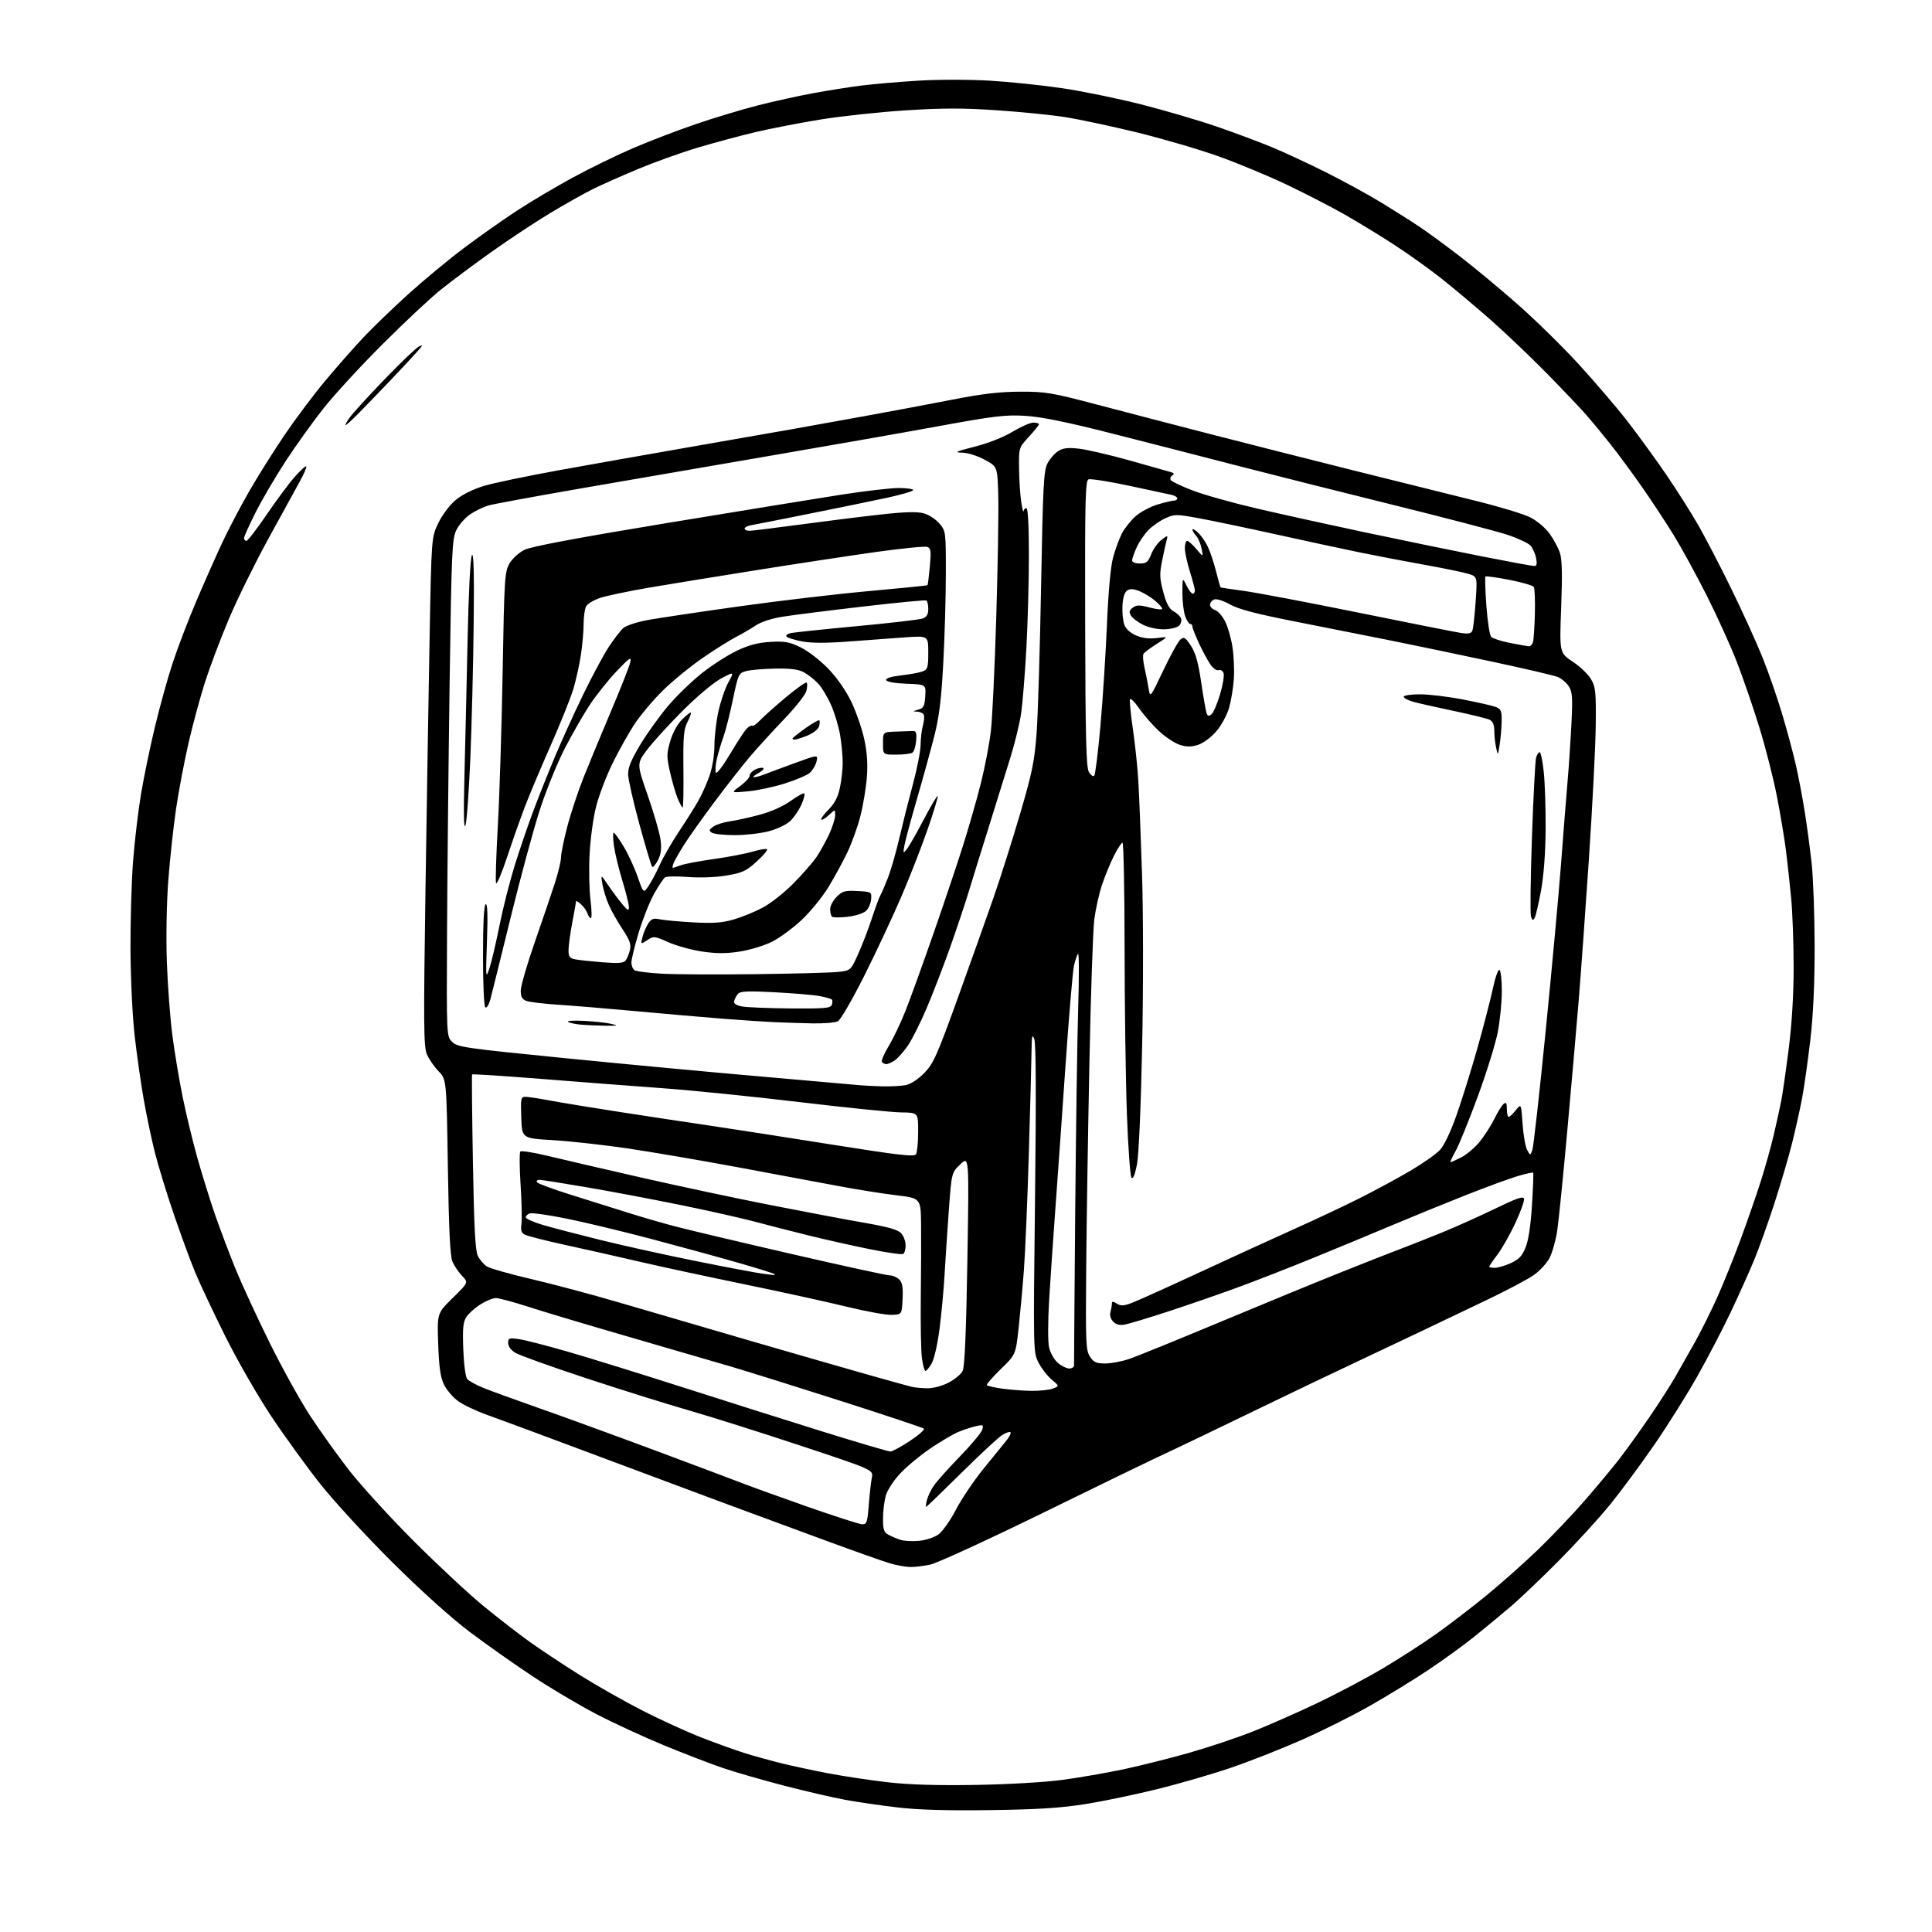 <?xml version="1.0" encoding="UTF-8" standalone="no"?>
<svg 
  version="1.1" 
  xmlns="http://www.w3.org/2000/svg" 
  xmlns:xlink="http://www.w3.org/1999/xlink" 
  xmlns:svg="http://www.w3.org/2000/svg"
  xmlns:rdf="http://www.w3.org/1999/02/22-rdf-syntax-ns#"
  xmlns:cc="http://creativecommons.org/ns#"
  xmlns:dc="http://purl.org/dc/elements/1.1/"
  viewBox="0 0 768 768"
  width="768"
  height="768"
>
<style>svg {background-color: white; }</style>"
<path stroke="none" fill="black" fill-rule="evenodd" d="M393.50,719.55C376.09,719.78 364.86,719.45 356.50,718.45C349.90,717.67 340.68,716.32 336.00,715.46C331.32,714.61 320.52,712.11 312.00,709.91C303.48,707.71 292.45,704.53 287.50,702.85C282.55,701.17 271.98,697.11 264.00,693.82C256.02,690.53 243.95,684.96 237.17,681.44C230.39,677.91 219.01,671.17 211.87,666.45C204.73,661.73 193.46,653.78 186.82,648.79C179.39,643.19 167.57,632.56 156.03,621.10C145.73,610.87 132.85,596.88 127.40,590.00C121.95,583.12 113.15,570.98 107.84,563.00C102.52,555.02 94.31,540.73 89.58,531.24C84.85,521.75 79.43,510.23 77.53,505.65C75.64,501.06 71.79,490.60 69.00,482.41C66.20,474.21 62.84,463.23 61.53,458.00C60.22,452.77 58.23,443.32 57.12,437.00C56.01,430.68 54.40,419.35 53.54,411.84C52.66,404.16 51.93,389.05 51.87,377.34C51.82,365.88 52.29,349.98 52.92,342.00C53.55,334.02 54.97,322.10 56.08,315.50C57.19,308.90 59.66,296.98 61.57,289.00C63.47,281.02 66.66,269.55 68.65,263.50C70.65,257.45 74.86,246.43 78.02,239.00C81.19,231.57 85.80,221.15 88.29,215.84C90.77,210.53 95.60,201.31 99.03,195.34C102.46,189.38 108.77,179.32 113.06,173.00C117.34,166.68 124.59,157.00 129.17,151.51C133.75,146.01 140.65,138.18 144.50,134.10C148.35,130.02 156.45,122.21 162.50,116.74C168.55,111.28 178.45,103.08 184.50,98.54C190.55,93.99 200.00,87.33 205.50,83.74C211.00,80.14 221.01,74.21 227.75,70.55C234.48,66.89 245.26,61.64 251.69,58.88C258.12,56.12 269.26,51.85 276.44,49.39C283.62,46.93 294.67,43.59 301.00,41.96C307.32,40.34 317.39,38.12 323.37,37.02C329.35,35.92 338.01,34.56 342.61,33.99C347.22,33.41 357.25,32.55 364.91,32.07C372.67,31.59 385.20,31.58 393.18,32.05C401.07,32.51 414.04,33.85 422.01,35.03C429.98,36.20 444.15,39.10 453.50,41.47C462.85,43.84 476.35,47.80 483.50,50.26C490.65,52.72 500.55,56.41 505.50,58.46C510.45,60.51 520.12,65.01 527.00,68.45C533.88,71.89 543.76,77.29 548.97,80.46C554.18,83.63 561.15,88.05 564.47,90.28C567.79,92.51 575.00,97.80 580.50,102.04C586.00,106.28 596.18,114.73 603.11,120.82C610.05,126.91 621.02,137.65 627.48,144.70C633.94,151.74 642.71,162.00 646.97,167.50C651.23,173.00 658.10,182.45 662.24,188.50C666.38,194.55 672.09,203.55 674.94,208.50C677.79,213.45 683.76,224.93 688.19,234.00C692.63,243.07 698.20,255.32 700.57,261.21C702.94,267.10 706.47,277.22 708.40,283.71C710.34,290.19 712.79,299.32 713.86,304.00C714.93,308.68 716.51,317.00 717.38,322.50C718.26,328.00 719.49,337.23 720.14,343.00C720.78,348.77 721.32,363.62 721.34,376.00C721.36,391.18 720.80,403.36 719.63,413.44C718.67,421.66 717.21,432.01 716.38,436.44C715.55,440.87 713.74,449.00 712.36,454.50C710.98,460.00 707.81,470.80 705.31,478.50C702.80,486.20 699.23,496.19 697.38,500.70C695.52,505.20 691.36,514.47 688.14,521.29C684.92,528.11 678.86,539.75 674.68,547.15C670.50,554.56 662.74,566.90 657.45,574.56C652.15,582.23 644.37,592.75 640.16,597.95C635.95,603.15 626.88,613.10 620.00,620.05C613.12,627.01 604.35,635.38 600.50,638.65C596.65,641.93 590.12,647.32 586.00,650.64C581.88,653.95 573.77,659.83 568.00,663.69C562.23,667.55 551.81,673.95 544.86,677.91C537.91,681.88 525.67,688.01 517.66,691.54C509.66,695.08 497.13,700.03 489.81,702.54C482.49,705.06 469.30,708.91 460.50,711.09C451.70,713.28 438.65,716.00 431.50,717.14C421.56,718.72 412.61,719.29 393.50,719.55zM388.00,709.53C400.97,709.31 415.58,708.45 422.50,707.51C429.10,706.61 439.77,704.76 446.22,703.41C452.67,702.05 464.37,699.12 472.22,696.91C480.07,694.69 491.68,690.82 498.00,688.31C504.32,685.80 515.91,680.69 523.74,676.95C531.57,673.21 543.27,667.02 549.74,663.18C556.21,659.34 565.73,653.20 570.91,649.53C576.08,645.86 585.08,638.95 590.91,634.19C596.73,629.42 605.94,621.24 611.38,616.01C616.81,610.78 625.16,602.00 629.94,596.50C634.73,591.00 640.90,583.58 643.68,580.00C646.45,576.42 651.78,569.02 655.53,563.54C659.28,558.06 663.91,550.86 665.82,547.54C667.73,544.22 671.27,537.97 673.69,533.65C676.12,529.33 680.11,521.32 682.57,515.85C685.03,510.38 689.23,499.96 691.91,492.70C694.59,485.44 698.20,475.05 699.93,469.60C701.67,464.16 703.99,455.83 705.10,451.10C706.21,446.37 707.56,440.25 708.09,437.50C708.62,434.75 709.94,425.52 711.03,417.00C712.31,406.91 713.00,395.52 713.00,384.36C713.00,374.93 712.55,362.55 712.00,356.86C711.45,351.16 710.52,342.68 709.94,338.00C709.35,333.32 707.73,323.65 706.34,316.50C704.94,309.35 701.79,296.98 699.32,289.00C696.86,281.02 692.83,269.32 690.37,263.00C687.91,256.68 682.55,244.87 678.47,236.77C674.38,228.67 668.48,217.87 665.35,212.77C662.21,207.67 656.51,199.00 652.66,193.50C648.82,188.00 643.18,180.35 640.12,176.50C637.07,172.65 632.80,167.47 630.64,165.00C628.48,162.53 621.49,155.17 615.11,148.65C608.72,142.14 598.55,132.44 592.50,127.11C586.45,121.78 577.45,114.23 572.50,110.34C567.55,106.44 559.00,100.37 553.50,96.83C548.00,93.29 539.38,88.05 534.34,85.17C529.30,82.30 519.17,77.08 511.84,73.57C504.50,70.05 492.13,64.91 484.34,62.13C476.55,59.35 461.93,55.07 451.84,52.61C441.75,50.15 429.00,47.44 423.50,46.57C418.00,45.70 405.70,44.47 396.18,43.83C382.75,42.92 374.57,42.93 359.82,43.88C349.35,44.56 334.09,46.21 325.90,47.55C317.72,48.89 306.19,51.13 300.26,52.53C294.34,53.93 284.10,56.68 277.50,58.65C270.90,60.61 260.10,64.48 253.50,67.24C246.90,70.00 238.80,73.60 235.50,75.25C232.20,76.89 224.72,81.10 218.88,84.60C213.04,88.10 202.48,95.08 195.40,100.11C188.32,105.14 179.15,111.98 175.02,115.32C170.88,118.66 160.50,128.39 151.95,136.95C143.39,145.50 132.94,156.85 128.72,162.17C124.50,167.49 117.66,177.02 113.53,183.35C109.41,189.68 104.00,198.91 101.51,203.87C99.03,208.82 97.00,213.35 97.00,213.93C97.00,214.52 97.43,215.00 97.95,215.00C98.47,215.00 102.07,210.34 105.95,204.64C109.84,198.93 114.86,192.16 117.13,189.59C119.39,187.02 121.46,185.13 121.73,185.40C122.00,185.66 120.89,188.27 119.28,191.19C117.67,194.11 111.95,204.52 106.59,214.32C101.22,224.12 94.19,238.43 90.95,246.12C87.71,253.81 83.51,264.92 81.61,270.80C79.71,276.69 76.75,287.57 75.03,295.00C73.31,302.43 71.04,314.35 69.99,321.50C68.94,328.65 67.55,341.48 66.90,350.00C66.22,359.04 65.98,372.59 66.33,382.50C66.67,391.85 67.65,404.90 68.51,411.50C69.37,418.10 71.19,429.05 72.56,435.84C73.93,442.63 76.60,453.68 78.49,460.40C80.38,467.11 83.56,477.31 85.56,483.06C87.55,488.80 91.20,498.45 93.67,504.50C96.14,510.55 102.18,523.64 107.10,533.58C112.01,543.53 119.22,556.56 123.12,562.54C127.02,568.53 134.06,578.39 138.78,584.46C143.51,590.53 155.05,603.18 164.43,612.57C173.82,621.95 186.22,633.52 192.00,638.26C197.78,643.01 206.09,649.46 210.47,652.59C214.85,655.73 223.85,661.69 230.47,665.85C237.09,670.01 248.35,676.39 255.50,680.04C262.65,683.69 273.23,688.51 279.00,690.76C284.77,693.00 292.43,695.76 296.00,696.88C299.57,698.00 306.10,699.80 310.50,700.90C314.90,701.99 323.45,703.82 329.51,704.97C335.56,706.12 346.14,707.70 353.01,708.49C361.55,709.46 372.62,709.79 388.00,709.53zM361.70,622.91C359.94,622.86 356.48,622.24 354.00,621.52C351.52,620.81 340.27,616.83 329.00,612.69C317.73,608.55 298.82,601.57 287.00,597.19C275.18,592.80 251.10,583.82 233.50,577.22C215.90,570.62 197.99,563.98 193.69,562.46C189.40,560.94 184.19,558.47 182.11,556.97C180.04,555.46 177.50,552.49 176.48,550.37C175.08,547.46 174.51,543.47 174.19,534.26C173.76,522.03 173.76,522.03 179.99,515.93C186.22,509.84 186.22,509.84 183.67,507.17C182.27,505.70 180.55,503.15 179.85,501.50C178.93,499.35 178.42,488.69 178.03,463.80C177.50,429.11 177.50,429.11 174.30,425.80C172.54,423.99 170.45,420.93 169.66,419.00C168.41,415.99 168.34,406.85 169.13,354.00C169.63,320.18 170.38,274.73 170.78,253.00C171.51,213.50 171.51,213.50 174.32,207.76C175.97,204.40 178.87,200.61 181.32,198.61C183.84,196.55 188.28,194.37 192.50,193.12C196.35,191.98 209.62,189.21 222.00,186.96C234.38,184.72 258.45,180.45 275.50,177.49C292.55,174.52 310.32,171.41 315.00,170.58C319.68,169.74 332.27,167.47 343.00,165.54C353.73,163.60 369.70,160.60 378.50,158.88C390.35,156.55 397.36,155.73 405.50,155.70C415.65,155.66 418.04,156.07 436.50,160.94C447.50,163.84 467.75,169.12 481.50,172.66C495.25,176.20 520.67,182.65 538.00,186.99C555.33,191.33 577.15,196.76 586.50,199.06C595.85,201.36 605.64,204.32 608.26,205.64C610.94,206.99 614.30,209.82 615.96,212.10C617.57,214.33 619.43,217.79 620.09,219.77C620.95,222.37 621.09,228.48 620.59,241.46C619.91,259.53 619.91,259.53 625.17,263.02C628.07,264.93 631.36,268.07 632.47,270.00C634.29,273.13 634.48,275.07 634.33,288.50C634.24,296.75 633.00,320.82 631.58,342.00C630.15,363.18 628.31,388.60 627.49,398.50C626.67,408.40 624.66,431.35 623.02,449.50C621.38,467.65 619.58,485.56 619.01,489.30C618.45,493.04 617.09,497.85 616.00,500.00C614.91,502.14 612.02,505.27 609.57,506.95C607.13,508.63 598.92,512.98 591.32,516.61C583.72,520.25 572.33,525.69 566.00,528.71C559.67,531.73 547.30,537.58 538.50,541.73C529.70,545.87 515.08,552.86 506.00,557.26C496.93,561.66 483.65,568.06 476.50,571.49C469.35,574.92 461.48,578.65 459.00,579.79C456.52,580.92 436.55,590.63 414.62,601.37C392.68,612.11 372.52,621.37 369.82,621.95C367.11,622.53 363.46,622.96 361.70,622.91zM365.29,612.51C367.94,612.28 371.38,611.15 373.01,609.99C374.63,608.84 377.75,604.43 379.96,600.19C382.17,595.95 387.02,588.72 390.74,584.12C394.46,579.53 398.58,574.46 399.89,572.86C401.21,571.26 402.01,569.68 401.68,569.34C401.34,569.01 399.81,569.53 398.28,570.52C396.75,571.50 389.43,578.31 382.01,585.65C374.59,592.99 368.36,599.00 368.15,599.00C367.95,599.00 368.09,597.79 368.46,596.31C368.83,594.83 370.07,592.24 371.22,590.56C372.36,588.88 377.01,583.67 381.55,579.00C386.08,574.33 390.08,569.53 390.44,568.35C391.03,566.36 390.83,566.25 387.79,566.96C385.98,567.38 382.85,568.42 380.83,569.27C378.81,570.13 373.86,573.06 369.83,575.78C365.80,578.51 360.40,582.99 357.83,585.74C355.19,588.57 352.70,592.42 352.09,594.62C351.50,596.75 351.01,600.85 351.01,603.71C351.00,608.06 351.36,609.12 353.19,610.10C354.40,610.75 356.53,611.65 357.94,612.11C359.35,612.57 362.65,612.75 365.29,612.51zM342.62,605.90C344.56,605.99 344.79,605.34 345.35,598.25C345.68,593.99 346.23,589.10 346.57,587.39C347.19,584.28 347.19,584.28 318.34,574.71C302.48,569.45 282.30,563.08 273.50,560.55C264.70,558.02 246.30,552.25 232.60,547.73C218.91,543.20 206.42,538.72 204.85,537.76C203.14,536.72 202.00,535.17 202.00,533.88C202.00,531.92 202.39,531.78 206.25,532.32C208.59,532.64 217.47,534.93 226.00,537.40C234.53,539.87 254.78,546.15 271.00,551.35C287.23,556.55 312.20,564.45 326.50,568.91C340.80,573.36 353.14,577.00 353.92,577.00C354.71,577.00 358.20,575.11 361.68,572.81C365.16,570.50 367.67,568.30 367.26,567.91C366.84,567.53 352.10,562.61 334.50,556.98C316.90,551.36 297.32,545.23 291.00,543.36C284.68,541.50 266.44,536.19 250.47,531.56C234.51,526.94 216.46,521.55 210.38,519.58C204.29,517.61 198.33,516.00 197.14,516.00C195.94,516.00 193.18,517.12 191.01,518.50C188.83,519.87 186.31,522.12 185.41,523.49C184.09,525.52 183.85,527.98 184.16,536.37C184.38,542.32 185.05,547.35 185.72,548.17C186.38,548.95 189.29,550.56 192.20,551.73C195.12,552.91 205.15,556.56 214.50,559.84C223.85,563.12 244.32,570.58 260.00,576.42C275.68,582.26 291.43,588.18 295.00,589.57C298.57,590.96 310.27,595.18 321.00,598.95C331.73,602.71 341.45,605.84 342.62,605.90zM409.68,552.88C413.09,552.94 417.06,552.55 418.51,552.00C421.15,550.99 421.15,550.99 418.03,548.37C416.31,546.93 413.97,543.90 412.82,541.64C410.73,537.56 410.73,537.19 411.44,476.52C411.92,435.91 411.82,414.66 411.14,413.00C410.31,410.95 410.12,411.75 410.06,417.50C410.03,421.35 409.54,439.80 408.98,458.50C408.42,477.20 407.54,498.12 407.01,505.00C406.49,511.88 405.54,522.23 404.91,528.00C403.75,538.50 403.75,538.50 397.76,544.30C394.46,547.49 392.01,550.34 392.31,550.65C392.62,550.95 395.26,551.55 398.18,551.98C401.11,552.40 406.28,552.81 409.68,552.88zM368.50,551.86C370.85,551.91 374.36,551.00 377.00,549.65C379.48,548.39 382.03,546.27 382.68,544.93C383.48,543.26 384.07,529.44 384.55,501.00C385.24,459.50 385.24,459.50 381.76,462.81C378.27,466.13 378.27,466.13 377.16,481.31C376.56,489.67 375.79,501.23 375.46,507.00C375.13,512.77 374.24,522.34 373.48,528.27C372.68,534.45 371.34,540.30 370.33,542.02C369.36,543.66 368.26,545.00 367.88,545.00C367.50,545.00 366.87,542.71 366.49,539.92C366.10,537.12 365.90,526.21 366.03,515.67C366.17,505.12 366.21,491.96 366.14,486.40C366.00,476.31 366.00,476.31 356.19,475.12C350.80,474.47 340.56,472.84 333.44,471.50C326.32,470.16 308.35,466.80 293.50,464.04C278.65,461.28 258.74,457.88 249.25,456.48C239.76,455.09 226.48,453.62 219.75,453.22C207.50,452.50 207.50,452.50 207.21,444.25C206.94,436.67 207.07,436.00 208.85,436.00C209.91,436.00 214.32,436.66 218.64,437.48C222.96,438.29 235.50,440.35 246.50,442.05C257.50,443.75 273.70,446.21 282.50,447.50C291.30,448.80 313.07,452.18 330.89,455.02C357.27,459.22 363.43,459.92 364.12,458.84C364.59,458.10 364.98,454.08 364.98,449.89C365.00,442.28 365.00,442.28 358.25,442.20C354.54,442.16 336.43,440.32 318.00,438.12C299.57,435.91 274.82,433.41 263.00,432.55C251.18,431.69 229.45,430.03 214.73,428.85C200.00,427.68 187.82,426.89 187.66,427.11C187.51,427.32 187.65,443.02 187.99,462.00C188.45,488.00 188.93,497.17 189.95,499.24C190.70,500.74 192.29,502.62 193.50,503.41C194.70,504.20 202.72,506.48 211.30,508.47C219.89,510.46 236.05,514.79 247.21,518.08C258.37,521.37 282.35,528.37 300.50,533.64C318.65,538.91 339.57,544.93 347.00,547.02C354.43,549.11 361.40,551.04 362.50,551.30C363.60,551.56 366.30,551.81 368.50,551.86zM425.06,544.00C426.13,544.00 426.98,543.44 426.95,542.75C426.93,542.06 427.13,514.73 427.41,482.00C427.69,449.27 428.23,412.60 428.60,400.50C428.97,388.40 428.95,378.80 428.55,379.17C428.15,379.54 427.41,381.66 426.92,383.88C426.42,386.10 424.88,404.25 423.51,424.21C422.13,444.17 420.32,469.73 419.49,481.00C418.65,492.27 417.56,508.30 417.06,516.62C416.54,525.30 416.52,533.38 417.02,535.62C417.50,537.75 419.07,540.51 420.50,541.75C421.94,542.99 423.99,544.00 425.06,544.00zM439.37,542.00C441.74,542.00 446.12,541.16 449.09,540.13C452.07,539.10 468.23,532.53 485.00,525.52C501.77,518.51 523.38,509.63 533.00,505.78C542.62,501.94 553.42,497.69 557.00,496.35C560.58,495.00 567.90,492.10 573.29,489.91C578.67,487.71 588.12,483.47 594.29,480.48C603.07,476.23 605.57,475.38 605.83,476.56C606.01,477.39 604.44,481.76 602.33,486.27C600.22,490.78 597.04,496.39 595.25,498.74C593.46,501.09 592.00,503.24 592.00,503.51C592.00,503.78 593.01,503.99 594.25,503.98C595.49,503.97 598.34,503.12 600.59,502.10C603.79,500.64 605.07,499.28 606.45,495.87C607.58,493.07 608.50,487.01 608.99,479.00C609.42,472.12 609.63,466.35 609.46,466.16C609.29,465.97 606.57,466.56 603.42,467.48C600.27,468.40 590.90,471.83 582.59,475.12C574.29,478.40 561.20,483.75 553.50,487.00C545.80,490.25 531.62,496.13 522.00,500.06C512.38,503.99 498.65,509.35 491.50,511.96C484.35,514.57 472.20,518.77 464.50,521.29C456.80,523.80 449.09,526.14 447.37,526.48C445.14,526.93 443.76,526.62 442.55,525.40C441.51,524.37 441.07,522.88 441.41,521.60C441.72,520.45 441.98,518.93 441.99,518.24C442.00,517.24 442.40,517.23 443.98,518.22C445.58,519.22 446.75,519.14 450.23,517.80C452.58,516.89 464.85,511.35 477.50,505.48C490.15,499.62 507.02,491.89 515.00,488.32C522.98,484.74 534.45,479.34 540.50,476.30C546.55,473.26 555.55,468.39 560.50,465.48C565.45,462.57 570.76,458.86 572.31,457.23C574.08,455.36 576.59,450.09 579.09,443.00C581.27,436.80 585.03,424.71 587.45,416.12C589.86,407.53 592.58,397.01 593.49,392.74C594.40,388.46 595.56,385.23 596.07,385.54C596.58,385.86 597.00,389.64 597.00,393.95C597.00,398.26 596.29,405.53 595.42,410.12C594.55,414.71 590.96,426.28 587.45,435.83C583.94,445.38 579.96,455.17 578.60,457.60C577.25,460.02 576.35,462.00 576.61,462.00C576.87,462.00 578.82,461.11 580.95,460.02C583.08,458.94 586.37,456.12 588.27,453.77C590.16,451.42 592.76,447.34 594.05,444.71C595.34,442.07 596.98,439.43 597.70,438.84C598.72,437.99 599.00,438.43 599.00,440.88C599.00,442.59 599.32,444.00 599.71,444.00C600.10,444.00 601.38,442.80 602.56,441.33C604.69,438.65 604.69,438.65 605.24,446.70C605.55,451.12 606.36,455.80 607.05,457.09C608.30,459.43 608.30,459.43 609.12,457.20C609.58,455.97 611.97,434.61 614.44,409.73C616.92,384.85 619.63,355.27 620.49,344.00C621.34,332.73 622.50,318.10 623.06,311.50C623.63,304.90 624.36,294.07 624.68,287.43C625.19,277.11 625.03,274.97 623.59,272.78C622.66,271.36 620.69,269.71 619.20,269.10C617.72,268.50 606.15,265.79 593.50,263.09C580.85,260.38 562.62,256.58 553.00,254.64C543.38,252.71 526.07,249.27 514.55,247.01C499.30,244.01 492.34,242.18 488.95,240.28C486.29,238.78 483.60,237.94 482.65,238.30C481.74,238.65 481.00,239.60 481.00,240.40C481.00,241.21 481.91,242.15 483.02,242.51C484.13,242.86 485.91,244.86 486.98,246.96C488.05,249.06 489.37,253.64 489.91,257.14C490.46,260.64 490.71,266.39 490.47,269.92C490.24,273.45 489.37,278.64 488.56,281.45C487.74,284.26 485.48,288.42 483.52,290.70C481.54,293.02 478.37,295.38 476.36,296.05C473.66,296.94 471.83,296.96 469.12,296.13C467.13,295.52 463.42,293.11 460.88,290.76C458.33,288.42 454.74,284.33 452.90,281.67C451.06,279.02 449.38,277.36 449.17,278.00C448.96,278.63 449.48,283.95 450.34,289.82C451.20,295.70 452.16,304.77 452.48,310.00C452.80,315.23 453.47,331.88 453.96,347.00C454.48,362.73 454.51,392.05 454.03,415.50C453.53,439.83 452.69,459.07 451.97,462.83C451.20,466.85 450.41,468.81 449.80,468.20C449.28,467.68 448.45,456.28 447.96,442.87C447.47,429.47 447.06,399.71 447.04,376.75C447.02,353.79 446.64,335.00 446.21,335.00C445.77,335.00 444.23,337.36 442.78,340.25C441.33,343.14 439.20,348.34 438.04,351.82C436.88,355.29 435.51,361.48 434.99,365.56C434.47,369.65 433.60,395.16 433.06,422.25C432.51,449.34 431.93,486.14 431.78,504.03C431.52,533.77 431.65,536.79 433.27,539.28C434.75,541.55 435.77,542.00 439.37,542.00zM354.50,522.68C352.30,522.78 344.20,521.31 336.50,519.42C328.80,517.54 310.41,513.50 295.63,510.46C280.85,507.42 262.17,503.40 254.13,501.52C246.08,499.64 232.97,496.68 225.00,494.95C217.03,493.21 209.67,491.35 208.65,490.81C207.26,490.07 206.92,489.04 207.28,486.66C207.54,484.92 207.39,477.88 206.94,471.00C206.50,464.12 206.46,458.17 206.85,457.76C207.25,457.36 212.06,458.11 217.54,459.43C223.02,460.76 239.62,464.61 254.43,467.99C269.24,471.37 292.42,476.30 305.93,478.96C319.44,481.62 336.35,484.81 343.50,486.06C353.15,487.74 356.95,488.82 358.25,490.27C359.21,491.34 360.00,493.50 360.00,495.05C360.00,496.61 359.57,498.15 359.04,498.47C358.51,498.80 352.54,497.94 345.76,496.57C338.98,495.20 328.05,492.74 321.47,491.12C314.88,489.49 305.23,487.01 300.00,485.62C294.77,484.22 281.50,481.24 270.50,479.00C259.50,476.75 242.73,473.59 233.22,471.96C223.72,470.33 215.26,469.00 214.41,469.00C213.57,469.00 213.15,469.44 213.48,469.97C213.81,470.50 220.03,472.79 227.29,475.05C234.56,477.31 244.55,480.45 249.50,482.03C254.45,483.61 262.77,486.03 268.00,487.41C273.23,488.79 294.18,493.76 314.57,498.46C334.96,503.16 352.59,507.00 353.75,507.00C354.91,507.00 356.58,507.73 357.47,508.62C358.69,509.83 359.02,511.76 358.79,516.37C358.50,522.50 358.50,522.50 354.50,522.68zM307.42,506.84C307.92,506.93 308.09,506.76 307.80,506.47C307.51,506.17 301.02,504.14 293.38,501.95C285.75,499.76 270.27,495.52 259.00,492.53C247.72,489.55 232.56,485.90 225.29,484.43C218.03,482.96 211.39,482.02 210.54,482.35C209.69,482.67 209.00,483.38 209.00,483.93C209.00,484.47 212.04,485.82 215.75,486.92C219.46,488.02 229.93,490.75 239.00,492.99C248.07,495.23 265.40,499.05 277.50,501.47C289.60,503.90 301.07,506.06 303.00,506.28C304.93,506.50 306.91,506.75 307.42,506.84zM350.62,431.84C353.99,431.93 358.24,431.70 360.07,431.34C362.08,430.93 365.00,429.02 367.45,426.50C371.07,422.77 372.49,419.58 380.85,396.41C385.99,382.16 392.38,364.20 395.06,356.50C397.73,348.80 402.43,333.95 405.50,323.51C410.30,307.20 411.22,302.68 412.06,291.51C412.60,284.35 413.40,258.02 413.85,233.00C414.57,193.33 414.89,187.08 416.36,184.26C417.28,182.48 419.17,180.28 420.56,179.37C422.50,178.10 424.38,177.86 428.79,178.34C431.93,178.68 441.02,180.79 449.00,183.02C456.98,185.25 464.35,187.33 465.38,187.65C466.76,188.07 466.93,188.43 466.00,189.00C465.31,189.43 465.03,190.25 465.39,190.82C465.75,191.40 469.61,193.25 473.98,194.93C478.34,196.62 489.70,199.81 499.21,202.04C508.72,204.26 528.17,208.55 542.43,211.58C556.70,214.60 577.40,218.86 588.43,221.04C599.47,223.22 609.12,225.00 609.88,225.00C610.89,225.00 611.08,224.16 610.61,221.82C610.26,220.06 609.25,217.83 608.37,216.86C607.49,215.88 603.33,213.95 599.13,212.56C594.94,211.17 574.17,205.75 553.00,200.51C531.83,195.27 504.15,188.30 491.50,185.02C478.85,181.74 456.80,176.08 442.50,172.44C423.83,167.69 413.96,165.68 407.50,165.30C399.69,164.83 395.20,165.37 373.50,169.34C359.75,171.86 329.82,177.12 307.00,181.03C284.18,184.94 250.20,190.80 231.50,194.05C212.80,197.29 195.96,200.40 194.08,200.95C192.20,201.51 189.01,203.05 186.99,204.39C184.97,205.73 182.47,208.55 181.43,210.66C179.69,214.22 179.49,218.70 178.73,271.50C178.28,302.85 177.82,347.27 177.71,370.22C177.50,411.93 177.50,411.93 179.73,414.16C181.81,416.25 184.76,416.68 224.73,420.65C248.25,422.99 283.25,426.27 302.50,427.93C321.75,429.60 339.07,431.12 341.00,431.32C342.93,431.52 347.26,431.75 350.62,431.84zM352.34,423.00C351.67,423.00 350.87,422.60 350.57,422.11C350.26,421.62 351.50,418.75 353.32,415.73C355.13,412.72 358.11,406.48 359.93,401.88C361.76,397.27 366.63,383.82 370.75,372.00C374.88,360.18 380.23,344.27 382.65,336.66C385.07,329.04 388.36,317.57 389.96,311.16C391.56,304.74 393.34,295.45 393.90,290.50C394.47,285.55 395.43,265.07 396.04,245.00C396.64,224.93 397.00,203.33 396.82,197.00C396.50,185.50 396.50,185.50 391.50,182.78C388.62,181.21 384.80,180.00 382.50,179.94C379.12,179.86 379.89,179.49 387.50,177.55C392.84,176.19 398.94,173.78 402.50,171.63C405.80,169.64 409.51,168.00 410.75,168.00C411.99,168.00 413.00,168.29 413.00,168.64C413.00,168.99 411.20,171.23 409.00,173.62C405.00,177.96 405.00,177.96 405.09,186.23C405.14,190.78 405.53,196.75 405.95,199.50C406.38,202.25 406.79,203.94 406.87,203.25C406.94,202.56 407.45,202.00 408.00,202.00C408.63,202.00 409.00,208.94 409.00,220.82C409.00,231.18 408.54,247.94 407.98,258.07C407.41,268.21 406.49,279.65 405.93,283.50C405.37,287.34 403.53,294.99 401.84,300.50C400.16,306.00 396.31,318.38 393.29,328.00C390.27,337.62 386.57,349.55 385.07,354.50C383.57,359.45 380.18,369.57 377.54,377.00C374.90,384.43 370.74,395.20 368.28,400.95C365.83,406.70 362.50,413.31 360.89,415.65C359.28,418.00 356.97,420.61 355.76,421.46C354.55,422.30 353.01,423.00 352.34,423.00zM240.50,407.73C237.20,407.69 232.70,407.48 230.50,407.27C228.30,407.05 226.17,406.54 225.77,406.15C225.37,405.76 228.29,405.61 232.27,405.82C236.25,406.02 241.07,406.56 243.00,407.00C246.02,407.69 245.67,407.79 240.50,407.73zM322.82,406.81C318.24,406.70 311.57,406.49 308.00,406.34C304.43,406.19 295.20,405.57 287.50,404.97C279.80,404.36 264.27,403.02 253.00,401.98C241.72,400.94 227.78,399.78 222.00,399.40C216.22,399.03 210.49,398.34 209.25,397.88C207.54,397.25 207.00,396.26 207.01,393.77C207.01,391.97 209.52,383.30 212.59,374.50C215.65,365.70 219.25,355.13 220.58,351.01C221.91,346.89 223.00,342.33 223.00,340.87C223.00,339.41 224.11,333.93 225.48,328.69C226.84,323.45 229.77,314.61 231.98,309.04C234.20,303.48 239.15,291.51 242.99,282.45C246.83,273.39 250.23,264.75 250.55,263.24C251.05,260.88 250.29,261.38 245.06,266.88C241.73,270.40 236.92,276.44 234.37,280.31C231.81,284.18 227.33,292.03 224.39,297.75C221.46,303.47 217.06,314.31 214.61,321.83C212.17,329.35 206.97,348.55 203.05,364.50C199.14,380.45 195.48,395.20 194.92,397.28C194.36,399.36 193.47,400.79 192.95,400.47C192.40,400.13 192.00,391.50 192.00,380.00C192.00,367.14 192.37,359.89 193.05,359.47C193.79,359.01 193.94,363.53 193.57,374.16C193.06,388.76 193.10,389.28 194.53,385.00C195.36,382.52 197.15,374.91 198.52,368.07C199.88,361.23 202.62,350.43 204.59,344.07C206.57,337.71 209.96,327.77 212.14,322.00C214.32,316.23 218.18,306.55 220.72,300.50C223.26,294.45 228.19,283.60 231.69,276.38C235.18,269.16 239.76,260.61 241.86,257.38C243.97,254.15 246.62,250.68 247.74,249.69C248.88,248.68 253.27,247.24 257.65,246.44C261.97,245.66 278.32,243.21 294.00,241.02C309.68,238.82 332.84,236.10 345.47,234.96C358.10,233.82 368.55,232.78 368.70,232.64C368.84,232.50 369.25,229.16 369.62,225.21C370.19,219.09 370.04,217.95 368.64,217.41C367.73,217.07 358.56,217.97 348.25,219.42C337.94,220.87 316.68,224.10 301.00,226.60C285.32,229.09 265.98,232.24 258.00,233.60C250.03,234.97 241.36,236.77 238.74,237.62C236.12,238.47 233.54,240.00 232.99,241.02C232.45,242.04 232.00,245.17 232.00,247.99C232.00,250.81 231.52,256.35 230.92,260.31C230.33,264.26 228.97,270.41 227.89,273.96C226.82,277.51 222.75,287.64 218.85,296.46C214.95,305.28 210.31,316.32 208.53,321.00C206.75,325.68 203.58,334.68 201.48,341.00C199.38,347.32 197.45,351.85 197.18,351.04C196.91,350.24 197.24,339.89 197.91,328.04C198.58,316.20 199.43,288.73 199.81,267.00C200.46,229.84 200.62,227.29 202.53,224.00C203.68,222.02 206.28,219.65 208.53,218.55C211.22,217.23 229.47,213.80 265.00,207.94C293.88,203.18 325.15,198.09 334.50,196.63C343.85,195.18 354.09,193.99 357.25,193.99C360.41,194.00 363.00,194.37 363.00,194.81C363.00,195.26 358.39,196.62 352.75,197.84C347.11,199.05 333.27,201.90 322.00,204.16C310.73,206.42 300.26,208.49 298.75,208.75C297.24,209.01 296.00,209.63 296.00,210.11C296.00,210.60 296.85,211.00 297.88,211.00C298.92,211.00 308.03,209.88 318.13,208.51C328.24,207.15 342.56,205.36 349.98,204.54C359.57,203.47 364.52,203.33 367.15,204.04C369.19,204.59 372.01,206.41 373.43,208.10C375.97,211.11 376.00,211.37 375.99,227.83C375.99,237.00 375.53,253.05 374.97,263.50C374.20,277.98 373.35,284.88 371.42,292.50C370.03,298.00 366.93,309.25 364.53,317.50C362.14,325.75 359.89,334.07 359.54,336.00C358.94,339.34 358.98,339.41 360.51,337.50C361.39,336.40 364.41,331.11 367.22,325.75C370.03,320.38 372.52,316.18 372.75,316.41C372.97,316.64 371.25,322.38 368.92,329.16C366.59,335.95 361.89,348.02 358.48,356.00C355.07,363.98 348.40,378.24 343.65,387.71C338.90,397.19 334.16,405.38 333.08,405.96C332.01,406.53 327.39,406.91 322.82,406.81zM314.28,400.87C327.66,400.98 330.15,400.77 330.65,399.46C330.98,398.61 330.98,397.65 330.66,397.33C330.34,397.01 328.15,396.39 325.79,395.95C323.43,395.51 315.42,394.83 307.98,394.44C297.05,393.88 294.24,394.01 293.31,395.12C292.68,395.88 292.01,397.17 291.83,397.97C291.61,398.96 292.64,399.65 295.00,400.09C296.93,400.44 305.60,400.80 314.28,400.87zM300.00,387.25C315.12,387.07 329.90,386.67 332.83,386.38C338.16,385.84 338.16,385.84 341.16,379.17C342.81,375.50 345.26,369.12 346.60,365.00C347.95,360.88 349.48,356.72 350.02,355.77C350.56,354.82 351.92,351.67 353.04,348.77C354.17,345.87 356.20,338.77 357.54,333.00C358.89,327.23 361.33,317.55 362.96,311.50C364.58,305.45 365.94,298.47 365.96,295.99C365.98,293.51 366.38,290.14 366.85,288.49C367.31,286.85 367.50,284.94 367.26,284.25C367.03,283.56 365.86,282.96 364.67,282.90C362.71,282.81 362.74,282.73 365.00,282.11C367.15,281.52 367.54,280.76 367.80,276.75C368.11,272.09 368.11,272.09 360.38,271.79C355.71,271.62 352.51,271.05 352.28,270.35C352.04,269.62 354.17,268.95 358.20,268.48C361.67,268.08 365.51,267.37 366.75,266.90C368.77,266.14 369.00,265.38 369.00,259.38C369.00,252.70 369.00,252.70 359.75,253.36C354.66,253.71 344.60,254.46 337.40,255.01C328.57,255.68 322.54,255.67 318.93,254.99C315.98,254.43 313.18,253.58 312.71,253.11C312.23,252.63 312.88,252.01 314.18,251.70C315.45,251.40 327.30,250.15 340.50,248.92C353.70,247.69 365.51,246.32 366.75,245.87C368.39,245.27 369.00,244.25 369.00,242.08C369.00,240.45 368.66,238.93 368.25,238.69C367.84,238.46 356.48,239.55 343.00,241.12C329.52,242.68 315.20,244.49 311.16,245.14C306.69,245.85 302.46,247.23 300.35,248.67C298.44,249.96 295.00,251.97 292.69,253.14C290.39,254.31 284.49,258.01 279.58,261.36C274.67,264.71 267.44,270.61 263.51,274.48C259.58,278.34 254.46,284.43 252.13,288.00C249.80,291.57 245.90,298.55 243.47,303.50C241.04,308.45 238.12,316.10 236.99,320.50C235.85,324.90 234.68,333.45 234.37,339.50C234.06,345.55 234.22,353.76 234.73,357.75C235.23,361.74 235.30,365.00 234.89,365.00C234.47,365.00 233.87,364.16 233.54,363.13C233.22,362.10 232.06,360.46 230.97,359.48C229.89,358.49 229.00,357.95 229.00,358.26C229.00,358.57 228.33,362.35 227.50,366.66C226.68,370.97 226.00,375.93 226.00,377.67C226.00,380.33 226.44,380.93 228.75,381.37C230.26,381.66 235.12,382.18 239.56,382.53C245.69,383.02 247.86,382.86 248.67,381.84C249.25,381.10 250.03,379.22 250.40,377.66C250.94,375.41 250.35,373.73 247.48,369.40C245.50,366.42 243.04,362.07 242.02,359.74C240.99,357.41 239.85,353.70 239.47,351.50C238.79,347.50 238.79,347.50 241.84,352.00C243.52,354.48 246.04,357.85 247.44,359.50C249.61,362.05 249.99,362.21 250.00,360.55C250.00,359.48 248.82,354.75 247.39,350.05C245.95,345.35 244.45,339.14 244.05,336.25C243.66,333.36 243.61,331.00 243.96,331.00C244.30,331.00 246.05,333.43 247.85,336.40C249.65,339.37 252.17,344.80 253.45,348.46C255.78,355.12 255.78,355.12 257.74,352.31C258.81,350.76 260.84,346.96 262.24,343.86C263.64,340.77 267.00,334.92 269.70,330.86C272.40,326.81 275.86,321.34 277.38,318.70C278.90,316.06 281.01,311.38 282.07,308.30C283.19,305.04 284.00,300.00 284.00,296.29C284.00,292.77 284.72,286.66 285.60,282.70C286.48,278.74 288.26,273.57 289.55,271.22C291.90,266.93 291.90,266.93 286.70,269.67C283.71,271.25 277.23,276.69 271.45,282.46C265.92,287.98 259.53,294.99 257.24,298.03C253.09,303.57 253.09,303.57 257.50,316.23C259.93,323.20 262.21,331.10 262.57,333.79C263.05,337.42 262.78,339.52 261.53,341.93C260.61,343.72 259.58,344.91 259.25,344.58C258.91,344.25 256.64,336.67 254.20,327.74C251.76,318.81 249.73,309.86 249.68,307.86C249.61,305.18 250.89,302.07 254.54,295.99C257.27,291.47 262.29,284.49 265.69,280.48C269.10,276.48 275.17,270.62 279.19,267.46C283.21,264.29 289.43,260.32 293.00,258.63C297.69,256.41 301.38,255.45 306.26,255.16C312.00,254.83 313.82,255.17 318.35,257.38C321.36,258.86 326.17,262.60 329.37,265.95C332.88,269.63 336.39,274.71 338.54,279.24C340.45,283.27 342.73,289.93 343.60,294.04C344.70,299.19 345.00,303.87 344.58,309.15C344.24,313.36 343.09,320.24 342.01,324.44C340.94,328.65 338.62,335.10 336.87,338.77C335.12,342.45 331.72,348.68 329.33,352.62C326.93,356.57 322.10,362.49 318.58,365.78C315.06,369.07 309.69,372.98 306.66,374.47C303.62,375.95 297.92,377.67 293.98,378.27C288.72,379.09 284.80,379.08 279.16,378.26C274.95,377.64 268.90,375.98 265.72,374.56C260.14,372.09 259.84,372.06 257.30,373.72C254.67,375.45 254.67,375.45 255.40,372.47C255.81,370.84 256.82,368.44 257.66,367.15C258.92,365.20 259.72,364.91 262.34,365.45C264.08,365.81 270.05,366.35 275.62,366.66C283.46,367.09 287.06,366.84 291.62,365.52C294.85,364.59 300.06,362.47 303.18,360.81C306.31,359.15 311.82,354.80 315.42,351.15C319.03,347.49 323.14,342.79 324.56,340.70C325.97,338.62 328.22,334.57 329.56,331.70C330.89,328.84 331.98,325.41 331.99,324.08C332.00,321.65 332.00,321.65 329.50,324.00C328.13,325.29 326.77,326.10 326.47,325.80C326.18,325.51 327.46,323.74 329.33,321.87C331.74,319.46 333.06,316.93 333.87,313.18C334.49,310.28 335.00,305.79 334.99,303.20C334.99,300.62 334.54,295.74 333.99,292.37C333.44,289.00 331.83,283.60 330.42,280.37C329.00,277.14 326.64,273.22 325.17,271.66C323.70,270.10 321.15,268.10 319.50,267.22C317.33,266.06 314.14,265.66 308.00,265.78C303.32,265.87 298.15,266.32 296.50,266.79C293.62,267.61 293.42,268.05 291.34,278.07C290.15,283.81 288.44,290.52 287.54,293.00C286.64,295.48 285.47,299.44 284.93,301.82C284.40,304.19 284.24,306.58 284.59,307.14C284.93,307.70 287.43,304.42 290.14,299.87C292.85,295.32 295.78,290.79 296.66,289.82C297.55,288.84 298.59,288.25 298.99,288.49C299.38,288.74 300.79,287.78 302.10,286.37C303.42,284.95 308.01,280.86 312.29,277.27C316.58,273.69 320.35,271.01 320.66,271.33C320.98,271.65 320.93,273.14 320.55,274.65C320.17,276.16 316.16,281.25 311.64,285.95C307.12,290.65 300.95,297.43 297.93,301.00C294.91,304.57 288.57,312.68 283.85,319.00C279.12,325.32 273.70,332.98 271.80,336.00C269.90,339.02 268.05,342.29 267.70,343.25C267.35,344.21 267.24,345.00 267.47,345.00C267.69,345.00 269.07,344.54 270.54,343.98C272.02,343.42 277.94,342.30 283.70,341.49C289.47,340.69 296.47,339.34 299.26,338.52C302.05,337.69 304.60,337.27 304.92,337.60C305.24,337.93 303.36,340.14 300.75,342.51C296.61,346.27 295.09,346.97 288.81,348.03C284.55,348.75 278.35,348.99 273.56,348.62C269.13,348.28 265.00,348.33 264.39,348.75C263.77,349.16 261.81,352.09 260.03,355.26C258.25,358.43 255.49,365.37 253.90,370.68C252.30,375.98 251.00,381.35 251.00,382.60C251.00,383.86 251.56,385.25 252.25,385.69C252.94,386.14 257.77,386.75 263.00,387.05C268.23,387.35 284.88,387.44 300.00,387.25zM610.05,364.87C609.39,366.05 609.12,365.94 608.59,364.29C608.24,363.17 608.41,349.04 608.97,332.88C609.53,316.72 610.27,302.49 610.61,301.25C610.95,300.01 611.59,299.00 612.03,299.00C612.47,299.00 613.21,302.49 613.66,306.75C614.12,311.01 614.46,321.25 614.41,329.50C614.35,338.99 613.68,347.98 612.59,353.96C611.64,359.16 610.50,364.07 610.05,364.87zM336.96,364.44C333.92,364.80 331.10,364.77 330.71,364.38C330.32,363.99 330.00,362.64 330.00,361.38C330.00,360.12 331.17,357.92 332.59,356.50C334.87,354.22 335.88,353.94 340.84,354.20C346.42,354.50 346.50,354.54 346.29,357.44C346.17,359.05 345.27,361.14 344.29,362.08C343.30,363.03 340.03,364.08 336.96,364.44zM292.04,331.98C287.89,331.98 283.83,331.54 283.00,331.02C281.72,330.21 281.79,329.87 283.50,328.62C284.60,327.81 287.52,326.87 290.00,326.52C292.48,326.18 297.85,324.99 301.95,323.89C306.49,322.68 311.32,320.52 314.30,318.38C316.99,316.44 319.45,315.11 319.75,315.42C320.06,315.73 319.51,317.75 318.54,319.92C317.56,322.08 315.58,324.99 314.13,326.37C312.65,327.79 308.89,329.58 305.54,330.45C302.26,331.30 296.19,331.99 292.04,331.98zM184.98,328.25C184.37,329.71 184.24,322.74 184.62,308.50C184.93,296.40 185.50,272.10 185.87,254.50C186.27,235.64 186.97,221.77 187.58,220.72C188.30,219.48 188.52,227.76 188.29,248.22C188.12,264.32 187.51,288.41 186.95,301.75C186.39,315.09 185.51,327.02 184.98,328.25zM271.37,321.00C271.11,321.00 270.23,319.39 269.40,317.43C268.58,315.46 267.21,310.77 266.36,307.00C264.96,300.77 264.96,299.64 266.42,294.64C267.38,291.33 269.25,287.90 271.13,286.02C272.84,284.31 274.42,283.08 274.63,283.29C274.84,283.50 274.22,285.21 273.25,287.09C271.78,289.95 271.53,292.95 271.67,305.75C271.76,314.14 271.63,321.00 271.37,321.00zM297.30,314.57C290.50,315.20 290.50,315.20 294.25,312.44C296.31,310.92 298.00,309.09 298.00,308.38C298.00,307.66 298.92,306.58 300.06,305.97C301.19,305.37 302.65,305.05 303.31,305.27C303.96,305.49 303.15,306.40 301.50,307.30C299.85,308.19 299.03,308.94 299.68,308.96C300.34,308.98 302.14,308.50 303.68,307.90C305.23,307.29 310.71,305.26 315.86,303.37C325.23,299.95 325.23,299.95 324.57,302.73C324.21,304.25 322.99,306.28 321.86,307.24C320.74,308.19 316.28,310.09 311.96,311.45C307.64,312.82 301.05,314.22 297.30,314.57zM434.97,308.36C435.40,307.89 436.51,299.01 437.43,288.63C438.36,278.25 439.52,260.25 440.01,248.63C440.56,235.48 441.48,225.32 442.44,221.72C443.29,218.54 444.87,214.22 445.94,212.12C447.01,210.03 449.48,206.91 451.43,205.20C453.38,203.49 457.31,201.39 460.17,200.54C463.02,199.69 465.96,199.00 466.68,199.00C467.41,199.00 468.00,198.60 468.00,198.12C468.00,197.63 466.99,197.00 465.75,196.72C464.51,196.43 456.91,194.80 448.86,193.09C440.80,191.38 433.54,190.24 432.72,190.55C431.43,191.05 431.25,198.47 431.37,247.81C431.47,293.22 431.77,304.97 432.84,306.86C433.58,308.15 434.54,308.83 434.97,308.36zM356.25,299.98C351.00,300.00 351.00,300.00 351.00,295.50C351.00,291.00 351.00,291.00 356.00,290.83C358.75,290.74 361.79,290.63 362.75,290.58C364.19,290.51 364.44,291.21 364.18,294.49C364.00,296.68 363.32,298.81 362.68,299.22C362.03,299.63 359.14,299.98 356.25,299.98zM596.14,296.00C595.43,300.50 595.43,300.50 594.71,297.12C594.32,295.27 594.00,292.25 594.00,290.41C594.00,288.24 593.39,286.75 592.25,286.16C591.29,285.66 584.88,284.07 578.00,282.63C571.12,281.19 563.81,279.54 561.75,278.96C559.69,278.38 558.00,277.48 558.00,276.95C558.00,276.43 560.90,276.00 564.45,276.00C568.00,276.00 575.67,276.92 581.51,278.05C587.35,279.17 593.22,280.51 594.56,281.02C596.69,281.83 596.99,282.55 596.93,286.73C596.89,289.35 596.53,293.52 596.14,296.00zM315.98,294.00C315.44,294.00 315.00,293.82 315.00,293.59C315.00,293.37 317.29,291.54 320.10,289.53C322.90,287.51 325.42,286.08 325.69,286.36C325.96,286.63 325.90,287.74 325.55,288.83C325.21,289.92 323.13,291.53 320.94,292.41C318.75,293.28 316.52,294.00 315.98,294.00zM481.61,283.91C482.37,283.28 483.89,279.72 485.00,275.99C486.11,272.27 486.73,268.47 486.38,267.55C486.03,266.63 485.14,266.12 484.41,266.40C483.67,266.68 482.23,265.69 481.19,264.20C480.16,262.72 478.11,258.94 476.65,255.81C475.19,252.68 474.00,249.65 474.00,249.06C474.00,248.48 473.59,248.00 473.10,248.00C472.60,248.00 471.70,246.58 471.10,244.85C470.49,243.12 470.01,238.96 470.02,235.60C470.05,229.50 470.05,229.50 471.65,232.75C472.53,234.54 473.64,236.00 474.12,236.00C474.61,236.00 474.99,235.44 474.99,234.75C474.98,234.06 474.08,230.65 472.99,227.16C471.89,223.67 471.00,219.51 471.00,217.91C471.00,216.31 471.41,215.00 471.91,215.00C472.41,215.00 474.06,216.46 475.58,218.25C478.33,221.50 478.33,221.50 477.65,218.07C477.28,216.18 476.31,213.89 475.49,212.99C474.67,212.08 474.00,210.97 474.00,210.52C474.00,210.06 474.95,210.55 476.11,211.60C477.26,212.64 479.01,215.07 479.97,217.00C480.94,218.93 482.46,223.37 483.33,226.88C484.21,230.39 485.06,233.36 485.22,233.48C485.37,233.60 489.55,234.24 494.50,234.90C499.45,235.57 519.92,239.45 540.00,243.53C560.08,247.61 578.35,251.23 580.60,251.58C583.80,252.07 584.84,251.86 585.30,250.65C585.63,249.79 586.21,244.63 586.59,239.17C587.27,229.24 587.27,229.24 583.88,228.16C582.02,227.56 574.20,225.94 566.50,224.56C558.80,223.18 547.10,220.94 540.50,219.59C533.90,218.24 519.05,215.04 507.50,212.48C495.95,209.93 482.14,207.04 476.81,206.05C467.61,204.36 466.91,204.36 463.31,205.99C461.21,206.94 458.20,209.02 456.61,210.61C455.02,212.20 452.89,215.30 451.88,217.50C450.87,219.70 450.03,222.06 450.02,222.75C450.01,223.48 451.27,224.00 453.08,224.00C455.71,224.00 456.38,223.45 457.65,220.25C458.47,218.19 460.31,215.64 461.73,214.58C464.32,212.66 464.32,212.66 463.67,215.08C463.32,216.41 462.51,220.11 461.88,223.29C460.91,228.17 460.99,230.08 462.44,235.41C463.68,240.01 464.80,242.09 466.52,243.01C467.83,243.71 469.16,244.97 469.48,245.82C469.81,246.66 469.46,247.96 468.72,248.71C467.97,249.46 465.30,250.11 462.77,250.16C460.12,250.21 456.59,249.46 454.41,248.38C452.33,247.34 450.16,245.69 449.57,244.69C448.73,243.28 448.89,242.59 450.30,241.54C451.79,240.44 452.94,240.43 457.05,241.51C459.77,242.23 462.00,242.45 462.00,242.00C462.00,241.55 460.71,240.09 459.13,238.77C457.56,237.44 454.80,235.75 453.01,235.01C450.72,234.06 449.28,233.96 448.13,234.68C447.06,235.35 446.40,237.41 446.20,240.67C446.04,243.40 446.38,246.86 446.95,248.36C447.60,250.08 449.37,251.67 451.71,252.65C454.21,253.70 456.93,254.02 459.97,253.62C464.50,253.02 464.50,253.02 459.84,255.95C457.28,257.57 454.91,259.34 454.57,259.89C454.22,260.44 454.38,262.83 454.92,265.20C455.46,267.56 456.19,271.30 456.55,273.50C457.21,277.50 457.21,277.50 462.43,266.50C465.30,260.45 468.37,254.91 469.26,254.18C470.66,253.03 471.21,253.36 473.39,256.68C475.26,259.51 476.32,263.30 477.50,271.29C478.38,277.23 479.35,282.75 479.66,283.57C480.10,284.70 480.55,284.78 481.61,283.91zM607.68,256.90C608.33,256.96 609.10,256.21 609.38,255.25C609.66,254.29 610.00,249.21 610.14,243.96C610.27,238.71 610.08,233.93 609.71,233.34C609.34,232.74 604.97,231.46 599.98,230.50C595.00,229.53 590.73,228.94 590.49,229.18C590.25,229.42 590.41,234.67 590.86,240.84C591.31,247.02 592.18,252.58 592.80,253.20C593.42,253.82 596.76,254.89 600.21,255.57C603.67,256.25 607.03,256.85 607.68,256.90zM137.37,169.00C137.09,169.00 137.85,167.61 139.06,165.92C140.27,164.22 146.45,157.45 152.80,150.86C159.15,144.28 165.28,138.40 166.42,137.81C168.26,136.86 168.21,137.07 166.00,139.60C164.62,141.19 159.68,146.49 155.00,151.40C150.32,156.30 144.56,162.27 142.19,164.66C139.82,167.05 137.65,169.00 137.37,169.00z" />

</svg>